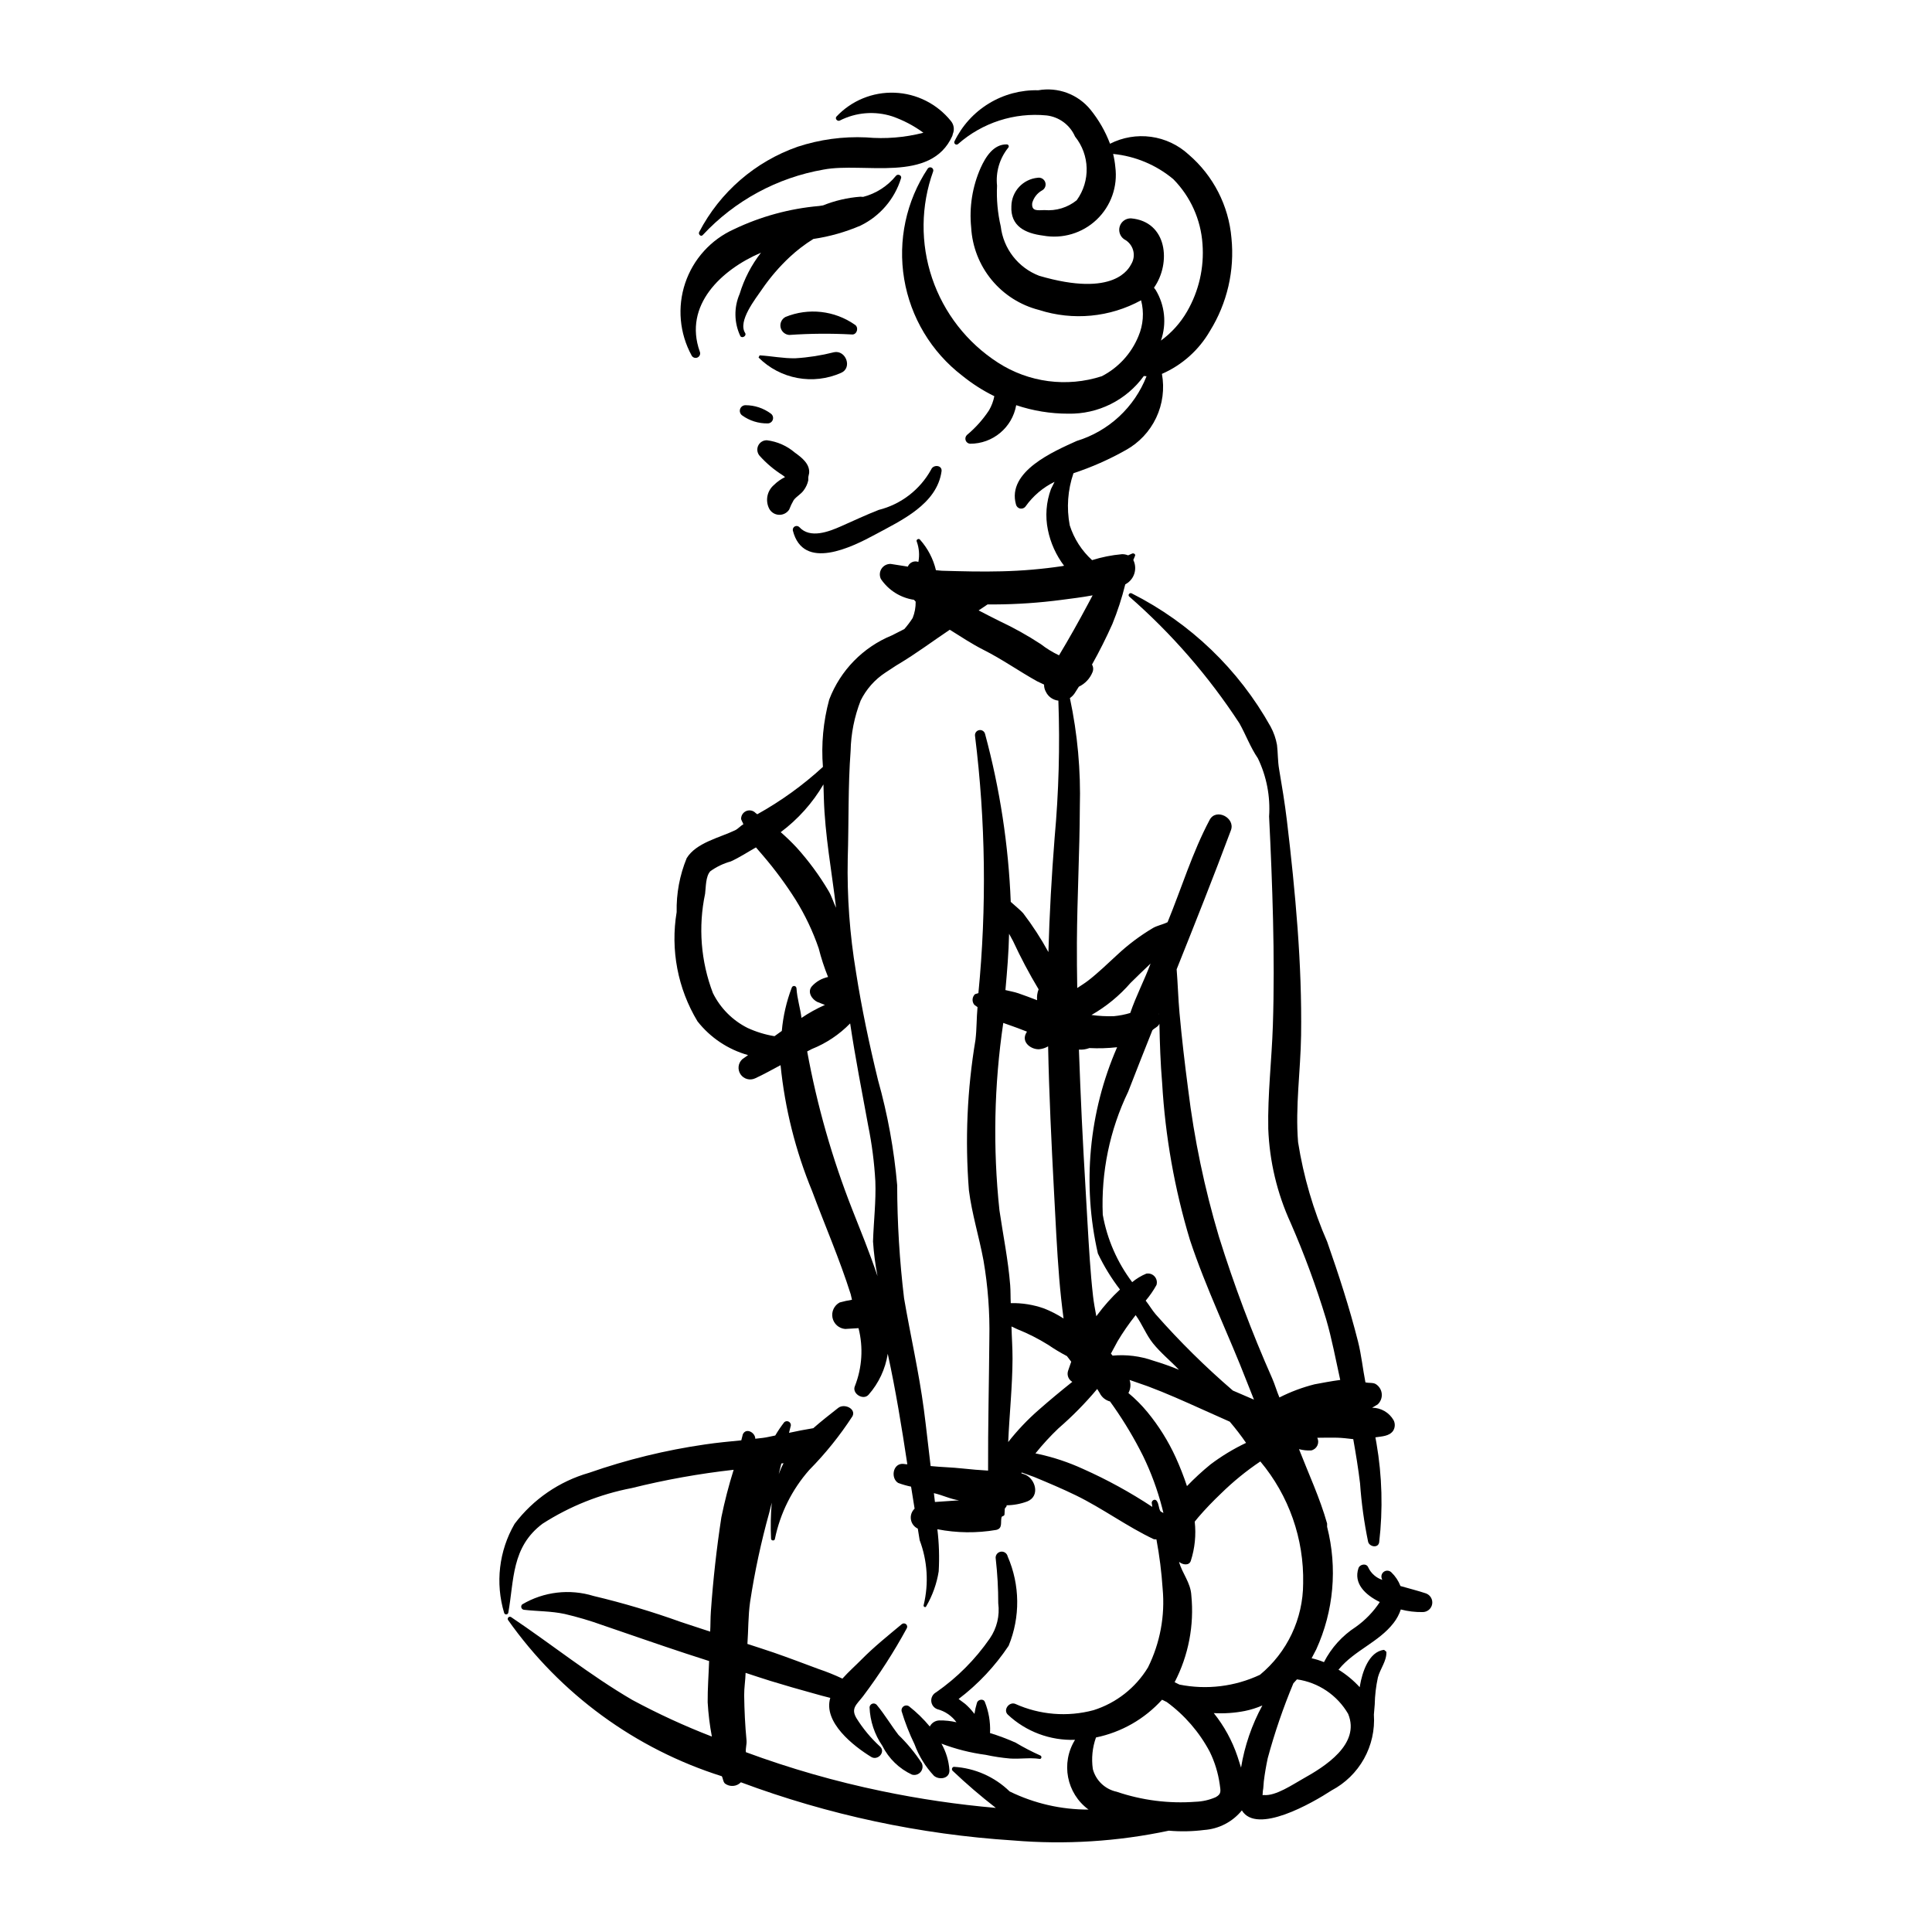<?xml version="1.0" encoding="UTF-8"?>
<!-- Uploaded to: SVG Find, www.svgrepo.com, Generator: SVG Find Mixer Tools -->
<svg fill="#000000" width="800px" height="800px" version="1.1" viewBox="144 144 512 512" xmlns="http://www.w3.org/2000/svg">
 <g>
  <path d="m376.32 595.78c-0.297-0.312-0.75-0.422-1.156-0.281-0.406 0.145-0.691 0.516-0.723 0.945 0.141 3.656 1.316 7.203 3.391 10.219 1.676 3.356 4.441 6.047 7.844 7.629 0.828 0.242 1.719-0.023 2.281-0.676 0.562-0.656 0.688-1.578 0.328-2.359-1.781-2.719-3.852-5.231-6.184-7.492-1.996-2.598-3.688-5.477-5.781-7.984z"/>
  <path d="m390.41 601.55c-1.656-1.992-3.516-3.805-5.555-5.402-0.43-0.262-0.973-0.25-1.391 0.035-0.414 0.285-0.625 0.789-0.535 1.285 0.91 3.016 2.059 5.953 3.434 8.789 1.137 3.09 2.883 5.922 5.129 8.328 1.348 1.188 4.203 0.832 4.113-1.449h0.004c-0.164-2.481-0.887-4.891-2.117-7.051 3.789 1.441 7.731 2.438 11.75 2.969 2.113 0.457 4.25 0.781 6.402 0.969 2.621 0.184 5.277-0.293 7.867 0.102 0.535 0.078 0.656-0.75 0.164-0.914-2.242-1.004-4.422-2.137-6.531-3.394-2.211-0.988-4.481-1.84-6.797-2.551l0.035-0.27c0.098-2.715-0.371-5.418-1.379-7.941-0.344-0.98-1.805-0.691-2.086 0.16-0.301 0.973-0.527 1.973-0.676 2.981l-0.277-0.344c-0.668-0.852-1.414-1.641-2.238-2.344l-1.684-1.258c5.18-3.934 9.66-8.707 13.266-14.117 3.109-7.594 3.016-16.121-0.258-23.648-0.18-0.871-1.031-1.438-1.906-1.258-0.875 0.176-1.438 1.031-1.258 1.906 0.441 3.902 0.664 7.824 0.66 11.754 0.434 3.277-0.363 6.602-2.238 9.324-3.848 5.566-8.668 10.398-14.227 14.266-0.855 0.461-1.359 1.383-1.285 2.352 0.07 0.969 0.707 1.805 1.625 2.129 2.031 0.535 3.816 1.758 5.051 3.461-1.484-0.348-3.004-0.512-4.527-0.488-1.082 0.027-2.059 0.652-2.535 1.621z"/>
  <path d="m349.07 272.55c-1.785 1.543-2.297 4.102-1.246 6.219 0.504 0.969 1.48 1.602 2.574 1.66s2.133-0.461 2.738-1.375c0.332-0.871 0.73-1.711 1.199-2.519 0.707-0.961 1.879-1.531 2.606-2.531v0.004c0.609-0.797 1.039-1.715 1.258-2.695l0.012-0.891 0.219-1.043c0.223-2.481-2.039-4.172-3.793-5.441h-0.004c-2.09-1.793-4.664-2.926-7.394-3.262-0.977-0.023-1.875 0.527-2.301 1.41-0.422 0.879-0.289 1.926 0.34 2.672 1.781 1.996 3.832 3.731 6.094 5.16l0.672 0.512-0.016 0.012v-0.004c-1.094 0.539-2.09 1.254-2.957 2.113z"/>
  <path d="m375.97 285.64c6.93-3.746 16.316-8.023 17.547-16.727 0.238-1.676-2.172-1.887-2.742-0.504-2.949 5.359-7.992 9.246-13.926 10.73-3.414 1.336-6.691 2.887-10.039 4.363-3.16 1.391-8.117 3.324-10.965 0.203-0.309-0.324-0.793-0.406-1.195-0.207-0.398 0.203-0.617 0.645-0.539 1.086 2.738 10.855 15.617 4.434 21.859 1.055z"/>
  <path d="m345.03 238.75c2.805 2.805 6.394 4.691 10.293 5.418 3.898 0.727 7.926 0.258 11.555-1.348 3.082-1.309 1.301-6.144-1.887-5.473v0.004c-3.348 0.852-6.769 1.387-10.215 1.594-3.172 0.066-6.312-0.59-9.469-0.773z"/>
  <path d="m370.53 230.04c-5.379-3.754-12.297-4.523-18.371-2.043-0.996 0.531-1.523 1.652-1.297 2.758 0.23 1.102 1.16 1.922 2.285 2.012 5.508-0.383 11.031-0.43 16.543-0.133 1.41 0.207 2.004-1.902 0.84-2.594z"/>
  <path d="m340.71 254.11c1.949 1.395 4.297 2.129 6.695 2.098 0.633 0.016 1.207-0.387 1.402-0.992 0.195-0.605-0.031-1.27-0.559-1.629-1.93-1.426-4.262-2.195-6.66-2.203-0.66-0.016-1.254 0.406-1.457 1.035s0.031 1.316 0.578 1.691z"/>
  <path d="m327.29 238.22c0.309 0.57 1.012 0.789 1.59 0.504 0.578-0.289 0.828-0.984 0.559-1.574-4.344-12.234 5.695-21.672 16.234-26.188-2.543 3.262-4.461 6.965-5.66 10.926-1.555 3.59-1.484 7.676 0.199 11.207 0.516 0.676 1.719-0.125 1.254-0.852-2.012-3.137 2.777-9.082 4.473-11.578 2.133-3.113 4.598-5.984 7.356-8.559 1.926-1.797 4.023-3.398 6.258-4.781 4.297-0.633 8.492-1.824 12.484-3.535 5.156-2.504 9.043-7.035 10.734-12.512 0.328-0.828-0.895-1.332-1.371-0.645-2.223 2.723-5.254 4.664-8.66 5.543l-0.738-0.047c-3.394 0.258-6.731 1.035-9.887 2.301l-1.043 0.16c-7.824 0.684-15.461 2.769-22.547 6.152-6.117 2.746-10.809 7.926-12.941 14.281-2.133 6.356-1.512 13.316 1.707 19.195z"/>
  <path d="m355.38 182.89c-11.254 3.941-20.578 12.02-26.086 22.594-0.32 0.578 0.453 1.371 0.945 0.805 8.492-9.125 19.738-15.215 32.02-17.348 10.641-2.023 28.453 3.703 34.117-8.926l0.145-0.551c0.469-1.141 0.27-2.445-0.52-3.391-3.652-4.543-9.094-7.281-14.918-7.5-5.824-0.223-11.457 2.098-15.438 6.352-0.438 0.57 0.32 1.332 0.914 1.023 4.301-2.191 9.297-2.59 13.895-1.113 2.953 1.027 5.738 2.492 8.258 4.344-4.949 1.277-10.082 1.691-15.172 1.234-6.152-0.285-12.309 0.555-18.16 2.477z"/>
  <path d="m340.86 524.1-0.41 1.602c-3.211 0.324-6.422 0.613-9.613 1.09-10.461 1.512-20.754 4.031-30.734 7.519-7.863 2.25-14.789 6.992-19.727 13.52-4.152 7.156-5.152 15.719-2.762 23.641 0.09 0.234 0.32 0.383 0.57 0.363 0.25-0.016 0.461-0.195 0.516-0.438 1.57-8.645 0.781-17.375 9.09-23.605h0.004c7.195-4.621 15.207-7.82 23.609-9.434 8.891-2.211 17.918-3.832 27.023-4.848-1.301 4.141-2.387 8.344-3.258 12.594-1.27 8.285-2.195 16.609-2.781 24.977-0.129 1.77-0.078 3.543-0.184 5.316l-7.719-2.539h-0.004c-7.59-2.734-15.324-5.043-23.176-6.906-6.34-1.953-13.211-1.145-18.922 2.234-0.234 0.227-0.32 0.57-0.211 0.879s0.391 0.523 0.715 0.551c3.59 0.414 7.133 0.328 10.695 1.09v-0.004c3.438 0.801 6.824 1.801 10.141 2.996 7.32 2.496 14.621 5.059 21.973 7.481l6.227 2.016c-0.125 3.664-0.414 7.32-0.383 10.988h0.004c0.176 3.031 0.543 6.043 1.109 9.023-7.215-2.785-14.25-6.023-21.059-9.688-11.258-6.551-21.371-14.742-32.164-21.98-0.219-0.129-0.496-0.102-0.688 0.066-0.188 0.172-0.242 0.445-0.133 0.676 13.848 19.645 33.758 34.203 56.676 41.441 0.352 0.613 0.301 1.422 0.836 1.938 1.293 0.969 3.102 0.824 4.227-0.332 23.164 8.641 47.473 13.832 72.145 15.414 13.805 1.16 27.703 0.289 41.254-2.59 3.113 0.273 6.25 0.211 9.352-0.184 3.91-0.27 7.531-2.148 10.008-5.188 3.938 6.484 18.613-1.922 23.789-5.305 3.609-1.906 6.59-4.816 8.578-8.383 1.988-3.562 2.898-7.629 2.621-11.703l0.223-2.672c0.047-2.414 0.328-4.816 0.84-7.176 0.605-2.316 2.375-4.383 2.246-6.793l-0.605-0.516c-4.109 0.453-5.824 6.086-6.402 9.52l-0.059 0.387 0.004-0.004c-1.652-1.805-3.547-3.375-5.633-4.66l0.129-0.129c4.082-4.977 10.527-7.129 14.473-12.234 0.84-1.074 1.488-2.289 1.918-3.582 1.871 0.488 3.805 0.719 5.742 0.691 1.25 0.023 2.336-0.859 2.562-2.086 0.227-1.23-0.473-2.445-1.648-2.867-2.227-0.746-4.504-1.293-6.75-1.953-0.52-1.355-1.328-2.578-2.371-3.586-0.523-0.551-1.367-0.645-1.996-0.215-0.629 0.426-0.855 1.242-0.539 1.934l0.09 0.234c-1.637-0.535-2.981-1.727-3.711-3.285-0.453-1.203-2.242-0.883-2.602 0.195-1.328 3.996 1.68 7.008 5.66 8.969v-0.004c-1.691 2.574-3.852 4.812-6.367 6.598-3.578 2.312-6.488 5.527-8.43 9.324v0.012-0.004c-1.059-0.438-2.156-0.781-3.277-1.031l1.219-2.328v0.004c4.648-10.188 5.664-21.66 2.887-32.508v-0.875c-1.914-6.769-4.894-13.16-7.449-19.707 1.055 0.285 2.148 0.398 3.238 0.34 0.707-0.156 1.301-0.625 1.613-1.273 0.316-0.645 0.32-1.402 0.008-2.051l-0.016-0.031c1.746-0.02 3.484-0.055 5.231-0.02 1.219 0.023 2.82 0.207 4.305 0.383 0.688 3.894 1.332 7.793 1.801 11.719 0.363 5.207 1.078 10.387 2.141 15.496 0.344 1.309 2.621 1.766 2.922 0.152v0.004c1.031-8.758 0.789-17.613-0.715-26.301l-0.281-1.551c1.746-0.262 3.644-0.277 4.684-1.703h-0.004c0.547-0.844 0.605-1.914 0.156-2.812-1.168-2.055-3.344-3.324-5.703-3.328l1.465-0.875c0.773-0.707 1.176-1.734 1.09-2.777-0.082-1.047-0.645-1.992-1.52-2.57-0.73-0.512-1.902-0.262-2.809-0.504-0.707-3.594-1.062-7.258-1.969-10.836-2.254-8.93-5.106-17.676-8.148-26.367h0.004c-3.699-8.445-6.301-17.328-7.734-26.438-0.77-9.41 0.66-18.922 0.797-28.34 0.129-9.453-0.234-18.867-0.926-28.289-0.707-9.578-1.695-19.121-2.84-28.66-0.547-4.566-1.297-9.074-2.066-13.609-0.367-2.141-0.293-4.238-0.551-6.383-0.301-1.695-0.871-3.332-1.691-4.844-8.469-15.18-21.281-27.477-36.797-35.312-0.504-0.301-1.137 0.367-0.691 0.816 11.234 9.812 21.066 21.125 29.223 33.617 1.734 3.106 2.898 6.348 4.894 9.277v0.004c2.305 4.789 3.324 10.098 2.965 15.402 0.457 9.09 0.824 18.191 1.043 27.281 0.223 9.371 0.262 18.762-0.043 28.121-0.301 9.117-1.402 18.258-1.219 27.379 0.328 8.621 2.344 17.094 5.938 24.938 3.621 8.297 6.754 16.801 9.387 25.465 1.551 5.297 2.547 10.746 3.746 16.141-2.418 0.328-4.902 0.797-6.801 1.156-3.223 0.812-6.348 1.984-9.312 3.488-0.707-1.645-1.184-3.379-1.898-5.019-5.43-12.254-10.148-24.809-14.141-37.602-3.816-12.793-6.547-25.883-8.164-39.133-0.883-6.727-1.676-13.477-2.285-20.23-0.336-3.703-0.441-7.621-0.75-11.488 4.906-12.25 9.781-24.508 14.383-36.844 1.227-3.285-3.93-5.965-5.637-2.75-4.586 8.625-7.43 18.059-11.148 27.113-1.293 0.637-2.742 0.891-3.871 1.539v0.004c-3.406 2.019-6.578 4.402-9.473 7.106-2.531 2.316-4.992 4.734-7.711 6.836-0.949 0.73-1.945 1.336-2.887 1.961-0.07-4.039-0.109-8.082-0.09-12.121 0.07-11.934 0.73-23.852 0.777-35.785v-0.004c0.273-9.715-0.609-19.426-2.633-28.93 0.5-0.34 0.93-0.773 1.266-1.277l1.109-1.746v0.004c1.633-0.773 2.918-2.133 3.602-3.805 0.293-0.664 0.25-1.43-0.117-2.055 1.965-3.508 3.766-7.098 5.406-10.77v-0.004c1.387-3.406 2.523-6.906 3.406-10.477l0.629-0.395c1.91-1.387 2.543-3.945 1.508-6.062l0.449-1.098c0.203-0.449-0.363-0.766-0.73-0.621l-1.109 0.484c-0.527-0.227-1.102-0.328-1.68-0.301-2.668 0.238-5.305 0.766-7.859 1.57-2.75-2.504-4.793-5.684-5.922-9.227-0.879-4.609-0.539-9.367 0.988-13.805 4.809-1.59 9.449-3.641 13.863-6.129 3.512-1.938 6.328-4.93 8.047-8.555s2.254-7.699 1.531-11.645c5.348-2.332 9.805-6.316 12.723-11.367 4.566-7.356 6.574-16.016 5.703-24.629-0.734-8.578-4.805-16.523-11.34-22.129-2.766-2.547-6.246-4.188-9.973-4.699-3.723-0.512-7.516 0.129-10.867 1.836-1.23-3.269-2.981-6.316-5.18-9.031-1.637-2.008-3.781-3.547-6.207-4.449-2.43-0.906-5.059-1.145-7.609-0.695-4.629-0.117-9.191 1.105-13.141 3.519-3.953 2.414-7.117 5.922-9.121 10.094-0.078 0.262 0.027 0.539 0.254 0.688 0.227 0.148 0.523 0.129 0.73-0.047 6.43-5.668 14.93-8.418 23.465-7.582 3.328 0.391 6.199 2.523 7.539 5.598 3.938 4.883 4.117 11.797 0.441 16.879-2.41 1.945-5.481 2.879-8.562 2.606-1.801 0.035-3.461 0.402-3.231-1.859 0.383-1.422 1.32-2.633 2.609-3.352 0.773-0.418 1.133-1.336 0.844-2.168-0.285-0.836-1.137-1.336-2.004-1.188-3.891 0.367-6.891 3.594-6.969 7.504-0.289 5.371 3.738 7.231 8.387 7.824 5.137 0.945 10.418-0.625 14.207-4.223 3.789-3.598 5.629-8.793 4.949-13.973-0.105-1.16-0.301-2.312-0.582-3.445 5.867 0.578 11.422 2.906 15.949 6.68 4.555 4.621 7.301 10.719 7.738 17.188 0.473 6.227-0.949 12.453-4.074 17.859-1.746 3.035-4.109 5.668-6.941 7.734 1.559-4.453 1.051-9.363-1.383-13.402l-0.457-0.605c4.609-6.551 3.531-17.543-6.086-18.383-1.355-0.039-2.57 0.82-2.984 2.106-0.414 1.289 0.07 2.695 1.188 3.453 1.148 0.598 2 1.641 2.352 2.887 0.352 1.246 0.168 2.578-0.5 3.688-0.559 0.988-4.289 8.996-24.41 3.082-2.727-1.047-5.113-2.816-6.906-5.121-1.793-2.305-2.918-5.055-3.262-7.953-0.824-3.539-1.156-7.172-0.984-10.801-0.383-3.602 0.672-7.211 2.941-10.035 0.152-0.145 0.203-0.359 0.137-0.555-0.07-0.195-0.246-0.336-0.453-0.352-3.562-0.094-5.652 3.324-6.969 6.219-2.195 4.957-3.059 10.402-2.512 15.797 0.281 5.086 2.18 9.953 5.418 13.887 3.238 3.934 7.648 6.727 12.586 7.981 8.98 2.887 18.75 1.957 27.023-2.57 0.832 3.164 0.582 6.519-0.703 9.527-1.871 4.57-5.305 8.324-9.691 10.59-9.266 3.008-19.398 1.676-27.574-3.625-8.164-5.269-14.301-13.148-17.41-22.352-3.109-9.207-3.008-19.191 0.289-28.332 0.113-0.387-0.074-0.797-0.438-0.969-0.363-0.176-0.797-0.055-1.023 0.277-5.703 8.602-7.93 19.047-6.234 29.227s7.191 19.336 15.375 25.625c2.625 2.129 5.484 3.957 8.52 5.449-0.258 1.309-0.73 2.57-1.398 3.727-1.621 2.461-3.598 4.664-5.859 6.551-0.383 0.363-0.52 0.922-0.344 1.422 0.176 0.5 0.629 0.852 1.156 0.895 6.027 0.031 11.195-4.281 12.242-10.215 4.438 1.492 9.09 2.254 13.77 2.25 7.918 0.164 15.41-3.566 20.051-9.98l0.719 0.055c-3.219 8.254-10.043 14.578-18.52 17.16-6.016 2.731-18.559 8.066-16.078 16.836v-0.004c0.129 0.551 0.57 0.973 1.125 1.074 0.555 0.102 1.121-0.129 1.438-0.594 1.973-2.769 4.606-5 7.66-6.488l-0.949 1.914c-1.277 3.457-1.559 7.203-0.82 10.812 0.695 3.453 2.164 6.707 4.289 9.516l-0.477 0.094v0.004c-5.305 0.789-10.652 1.25-16.012 1.375-5.293 0.145-10.578 0-15.875-0.148l-1.594-0.145c-0.715-3.016-2.176-5.809-4.242-8.117-0.352-0.426-1.133 0.074-0.824 0.562h-0.004c0.617 1.715 0.762 3.566 0.418 5.359-1.074-0.398-2.277 0.102-2.754 1.145l-0.031 0.102-4.535-0.711h0.004c-0.977-0.043-1.906 0.434-2.445 1.25-0.535 0.816-0.602 1.859-0.176 2.738 2.019 2.992 5.207 4.996 8.777 5.519l0.441 0.488c0.027 1.484-0.242 2.957-0.797 4.332-0.66 1.031-1.398 2.008-2.203 2.93l-3.281 1.668c-7.656 3.129-13.676 9.289-16.629 17.012-1.582 5.812-2.144 11.852-1.668 17.855-5.285 4.848-11.121 9.059-17.391 12.547l-0.457-0.336v-0.004c-0.605-0.633-1.523-0.852-2.352-0.562-0.824 0.293-1.402 1.043-1.477 1.914-0.059 0.59 0.469 1.09 0.59 1.656-0.805 0.422-1.352 1.172-2.18 1.57-4.082 1.969-10.328 3.285-12.84 7.402-1.855 4.523-2.762 9.383-2.656 14.273-1.672 10 0.281 20.266 5.512 28.949 3.402 4.336 8.098 7.477 13.41 8.965l-1.562 1.117v0.004c-1.098 1.043-1.277 2.723-0.426 3.977 0.848 1.25 2.481 1.703 3.852 1.066 2.305-1.051 4.508-2.312 6.75-3.496v0.004c1.148 11.469 3.969 22.711 8.363 33.367 3.394 9.117 7.305 18.078 10.234 27.363l0.328 1.441v-0.004c-1.094 0.176-2.18 0.414-3.25 0.711-1.469 0.777-2.246 2.434-1.91 4.062 0.34 1.625 1.711 2.836 3.367 2.965l3.527-0.215v0.004c1.293 5.078 0.961 10.434-0.945 15.316-0.914 1.969 2.168 3.93 3.602 2.332l0.004-0.004c2.695-3.059 4.461-6.828 5.086-10.859 2.117 9.707 3.703 19.473 5.188 29.285-0.492 0.02-0.98-0.148-1.473-0.109-2.477 0.215-2.879 3.891-0.945 5.062h0.008c1.109 0.41 2.246 0.734 3.402 0.977l0.934 5.832v-0.004c-0.781 0.738-1.148 1.812-0.977 2.871 0.168 1.062 0.852 1.969 1.824 2.422l0.488 3.035-0.004 0.004c2.074 5.481 2.453 11.461 1.086 17.16-0.219 0.438 0.438 0.855 0.645 0.414 1.676-2.863 2.805-6.012 3.324-9.289 0.211-3.723 0.094-7.457-0.352-11.16 5.148 1.008 10.438 1.066 15.605 0.176 1.805-0.418 1.043-2.098 1.422-3.426 0.223-0.301 0.688-0.195 0.762-0.66l0.07-1.332c-0.109-0.438 0.691-0.719 0.461-1.109 1.883-0.016 3.75-0.363 5.512-1.023 3.426-1.383 2.215-5.891-0.543-7.094l-1.055-0.371 0.125-0.195 3.246 1.164c3.742 1.555 7.465 3.117 11.113 4.894 7.102 3.465 13.543 8.262 20.656 11.625l0.676 0.043 0.004 0.004c0.805 4.312 1.355 8.672 1.645 13.051 0.668 7.184-0.676 14.41-3.883 20.871-3.273 5.398-8.395 9.422-14.414 11.328-6.922 1.859-14.277 1.262-20.812-1.688-1.59-0.57-3.234 1.625-1.914 2.879 4.812 4.504 11.223 6.902 17.809 6.668-3.82 6.152-2.262 14.207 3.578 18.484-7.246 0.027-14.398-1.617-20.91-4.805-3.984-3.883-9.234-6.199-14.789-6.527-0.219 0.047-0.398 0.203-0.469 0.414-0.07 0.215-0.023 0.449 0.125 0.617 3.656 3.477 7.488 6.766 11.477 9.859-10.176-0.887-20.293-2.379-30.293-4.461-12.223-2.535-24.238-5.981-35.945-10.305-0.129-1.074 0.27-2.059 0.164-3.16-0.379-3.957-0.566-7.93-0.621-11.898-0.023-1.992 0.328-3.973 0.379-5.965 2.215 0.711 4.41 1.48 6.637 2.152 3.773 1.145 7.566 2.262 11.371 3.293 1.461 0.398 2.941 0.844 4.434 1.188-1.945 6.438 6.144 12.77 10.859 15.656 1.691 1.035 3.879-1.273 2.348-2.754l-0.004 0.004c-2.43-2.219-4.543-4.754-6.281-7.547-1.527-2.613 0.023-3.551 1.781-5.82h-0.004c4.289-5.695 8.152-11.699 11.562-17.961 0.215-0.367 0.137-0.836-0.184-1.109-0.324-0.277-0.797-0.281-1.125-0.012-3.644 3.043-7.328 5.984-10.672 9.371-1.484 1.512-3.41 3.211-5.062 5.059l-0.004 0.004c-2.062-0.973-4.184-1.828-6.348-2.555-3.93-1.465-7.859-2.953-11.82-4.332-2.316-0.805-4.672-1.527-7.008-2.305 0.262-3.699 0.188-7.422 0.707-11.094v-0.004c1.219-8.027 2.926-15.973 5.109-23.793l0.625-2.523h0.004c-0.27 3.168-0.332 6.352-0.18 9.527 0.02 0.578 0.965 0.637 1.023 0.051 1.387-6.781 4.527-13.078 9.105-18.27 4.293-4.352 8.137-9.133 11.465-14.262 0.965-1.953-2.172-3.453-3.805-2.172-2.246 1.77-4.492 3.519-6.598 5.371-2.164 0.348-4.305 0.766-6.43 1.23l0.496-2c0.012-0.418-0.223-0.805-0.598-0.984-0.379-0.18-0.824-0.121-1.145 0.148-0.871 1.129-1.676 2.309-2.398 3.539-1.109 0.207-2.18 0.504-3.309 0.637l-1.988 0.223-0.004-0.117c-0.082-1.539-2.418-2.875-3.289-1.066zm132.03 88.324-0.949-2.957c-1.402-4.164-3.527-8.047-6.277-11.477 2.754 0.156 5.512-0.031 8.219-0.562 1.598-0.324 3.156-0.812 4.652-1.461-2.789 5.133-4.699 10.695-5.644 16.457zm28.383-14.227c3.316 8.047-6.203 13.98-11.992 17.203-2.652 1.48-7.242 4.637-10.387 4.301l-0.301 0.035 0.078-1.129c0.176-0.816 0.152-1.715 0.254-2.547 0.25-2.051 0.605-4.098 1.035-6.117 1.828-6.758 4.102-13.387 6.797-19.848l0.945-1.043v-0.004c5.684 0.812 10.684 4.184 13.57 9.148zm-23.391-10.348c-6.648 3.121-14.121 4.023-21.32 2.582l-1.273-0.625v-0.004c3.676-7.082 5.211-15.078 4.426-23.016-0.18-3.406-2.457-5.852-3.254-8.883 0.996 0.836 2.664 1.051 3.106-0.238 1.086-3.356 1.441-6.906 1.047-10.41l0.914-1.125c1.902-2.215 3.93-4.316 6.035-6.32 3.211-3.152 6.707-6.004 10.441-8.512 7.57 9.039 11.598 20.52 11.344 32.305-0.012 9.391-4.219 18.281-11.465 24.254zm-34.523-78.148 4.832 1.684c4.836 1.812 9.543 3.922 14.25 6.039l7.465 3.336h-0.004c1.535 1.797 2.977 3.672 4.32 5.617-3.32 1.578-6.473 3.484-9.406 5.695-2.203 1.793-4.289 3.719-6.258 5.762-0.855-2.582-1.848-5.117-2.973-7.594-1.969-4.312-4.488-8.348-7.496-12.004-1.52-1.848-3.207-3.543-5.047-5.07 0.578-1.059 0.695-2.312 0.316-3.461zm-4.512-6.449-0.441-0.535 1.715-3.176h-0.008c1.457-2.445 3.078-4.789 4.848-7.019 1.734 2.391 2.777 5.215 4.578 7.457 2.074 2.59 4.648 4.641 6.898 7.023-2.215-0.914-4.477-1.715-6.773-2.398-3.469-1.227-7.156-1.688-10.82-1.348zm20.5-30.652c4.227 12.785 10.254 25.09 15.113 37.652l1.855 4.668-5.59-2.406-0.004-0.004c-7.269-6.25-14.102-13-20.445-20.195-0.961-1.109-1.727-2.465-2.66-3.633h0.004c1.086-1.281 2.043-2.672 2.859-4.141 0.242-0.793 0.051-1.656-0.504-2.273-0.555-0.617-1.391-0.898-2.203-0.738-1.352 0.562-2.606 1.32-3.731 2.254-3.969-5.258-6.641-11.379-7.797-17.867-0.469-11.25 1.84-22.445 6.727-32.59 2.102-5.441 4.258-10.863 6.418-16.289 0.57-0.641 1.52-0.883 1.867-1.73 0.109 5.254 0.277 10.496 0.727 15.734v0.004c0.816 14.09 3.285 28.039 7.363 41.555zm-8.215-59.988 0.012 0.164-0.051-0.059zm-7.492-8.16c1.73-1.734 3.508-3.41 5.277-5.098-1.66 4.434-3.867 8.625-5.387 13.098v-0.004c-1.41 0.426-2.859 0.707-4.324 0.848-1.992 0.066-3.984-0.039-5.957-0.316 3.918-2.238 7.434-5.125 10.391-8.535zm-11.059 17.34 0.078-0.043v-0.004c2.465 0.129 4.934 0.055 7.387-0.219-7.496 17.207-9.281 36.363-5.098 54.66 1.609 3.379 3.574 6.578 5.856 9.551-2.207 2.059-4.219 4.312-6.012 6.738l-0.254 0.348c-0.336-1.82-0.68-3.613-0.871-5.332-0.727-6.426-1.082-12.879-1.461-19.332-0.719-12.277-1.438-24.547-1.93-36.836l-0.352-9.168h0.004c0.898 0.066 1.805-0.059 2.652-0.367zm-7.336-118.81c2.504-0.344 5.43-0.66 8.312-1.211l-1.242 2.332c-2.445 4.594-4.981 9.105-7.656 13.555l-0.035-0.012-0.004 0.004c-1.695-0.805-3.301-1.789-4.781-2.941-3.504-2.293-7.16-4.336-10.949-6.113-1.863-0.906-3.691-1.883-5.543-2.832l2.363-1.582c0.641 0 1.289 0.012 1.93 0 5.887-0.031 11.77-0.434 17.605-1.199zm-12.777 90.41c2.027 4.379 4.289 8.648 6.773 12.785-0.359 0.918-0.496 1.906-0.398 2.887-1.629-0.621-3.266-1.254-4.93-1.82-1.125-0.387-2.297-0.578-3.465-0.863 0.449-4.969 0.863-9.941 0.969-14.922zm-0.766 91.105c-0.527-6.633-1.871-13.152-2.836-19.734-1.762-16.535-1.422-33.227 1.012-49.676 1.77 0.641 3.609 1.254 5.094 1.855l1.184 0.453-0.32 0.578c-1.125 2.418 1.605 4.254 3.66 4.082v-0.004c0.801-0.09 1.574-0.348 2.266-0.758 0.254 12.777 0.879 25.543 1.551 38.301 0.414 7.723 0.762 15.449 1.391 23.156 0.293 3.562 0.676 7.117 1.148 10.66v0.004c-1.625-1.051-3.356-1.941-5.156-2.652-2.836-1.004-5.828-1.484-8.836-1.418-0.082-1.613-0.027-3.231-0.156-4.844zm-49.48-132.62 0.109 3.684c0.281 9.75 2.086 19.32 3.234 28.992v0.016c-0.719-1.461-1.148-3.059-1.992-4.465-2.434-4.109-5.273-7.965-8.473-11.512-1.332-1.422-2.734-2.777-4.203-4.059 4.582-3.422 8.434-7.723 11.324-12.656zm-20.121 64.531c-3.981-2-7.203-5.246-9.176-9.242-3.203-8.391-3.918-17.531-2.066-26.32 0.223-1.758 0.129-4.574 1.367-5.945 1.637-1.188 3.473-2.066 5.422-2.606 2.316-1.043 4.453-2.465 6.688-3.723l1.961 2.281c3.125 3.656 5.984 7.535 8.555 11.602 2.512 4.043 4.562 8.359 6.109 12.863 0.652 2.586 1.484 5.125 2.484 7.598-1.664 0.348-3.172 1.215-4.305 2.481-1.289 1.527 0.078 3.488 1.484 4.141l1.988 0.781c-2.168 0.961-4.246 2.113-6.211 3.438-0.324-2.633-1.152-5.109-1.32-7.801h-0.004c0.012-0.316-0.215-0.594-0.527-0.652-0.309-0.059-0.617 0.121-0.723 0.422-1.406 3.688-2.293 7.551-2.641 11.484l-1.938 1.391c-2.473-0.406-4.875-1.145-7.148-2.191zm15.812 6.234 1.199-0.621-0.004-0.004c3.836-1.527 7.309-3.844 10.191-6.801 1.355 9.082 3.125 18.074 4.781 27.105 0.984 4.852 1.617 9.77 1.895 14.715 0.203 5.328-0.449 10.641-0.617 15.961 0.203 3.086 0.602 6.156 1.191 9.191-2.094-6.246-4.609-12.367-6.664-17.586-5.34-13.566-9.348-27.621-11.973-41.961zm33.855 119.4-0.277-2.34c2.293 0.504 4.398 1.594 6.672 1.902zm-1.141-9.52c-0.613-4.981-1.129-9.977-1.785-14.938-1.316-9.938-3.559-19.648-5.254-29.516v0.004c-1.195-9.953-1.809-19.973-1.828-29.996-0.82-9.422-2.523-18.746-5.082-27.852-2.305-9.457-4.332-19.012-5.836-28.633h0.004c-1.66-9.926-2.391-19.984-2.188-30.047 0.301-9.5 0.055-19.066 0.762-28.539 0.098-4.574 1-9.094 2.664-13.355 1.48-2.996 3.727-5.543 6.519-7.379l2.867-1.883 0.66-0.398c4.703-2.812 9.055-6.074 13.57-9.102 2.957 1.832 5.852 3.777 8.941 5.332 4.969 2.5 9.402 5.66 14.234 8.344l1.812 0.859v0.004c-0.012 0.656 0.148 1.305 0.469 1.879 0.617 1.316 1.879 2.215 3.324 2.371 0.434 12.125 0.102 24.266-0.996 36.348-0.797 10.098-1.363 20.18-1.645 30.285-1.965-3.59-4.195-7.023-6.676-10.281-0.328-0.414-1.91-1.82-3.305-3.023v0.004c-0.594-15.047-2.879-29.98-6.809-44.516-0.18-0.703-0.879-1.145-1.59-0.996-0.711 0.145-1.18 0.824-1.066 1.543 2.809 22.613 3.109 45.473 0.891 68.152l-0.898 0.273c-0.801 0.758-0.871 2.008-0.156 2.848l0.824 0.582c-0.277 2.883-0.195 5.777-0.543 8.652h0.004c-2.211 13.176-2.797 26.57-1.746 39.887 0.797 6.293 2.719 12.383 3.867 18.605 1.172 6.816 1.691 13.727 1.551 20.641-0.086 11.676-0.383 23.367-0.336 35.047-2.238-0.133-4.473-0.312-6.703-0.555-2.82-0.316-5.672-0.359-8.523-0.652zm20.555-6.371c0.324-7.371 1.117-14.711 1.148-22.066 0.012-2.859-0.207-5.707-0.277-8.555l1.52 0.711c2.848 1.137 5.586 2.523 8.191 4.144 1.598 1.098 3.266 2.098 4.984 2.996l1.137 1.484-0.859 2.488v0.004c-0.324 1.098 0.152 2.277 1.148 2.844-3.012 2.402-5.973 4.856-8.852 7.387-2.973 2.59-5.699 5.457-8.133 8.562zm19.793 7.113c-3.754-1.723-7.684-3.039-11.719-3.918l-0.855-0.172c1.887-2.356 3.93-4.582 6.117-6.664 3.691-3.191 7.117-6.676 10.25-10.418l0.668 1.078h-0.004c0.543 1.105 1.543 1.918 2.734 2.231l1.027 1.441c2.891 4.141 5.477 8.492 7.734 13.012 2.129 4.387 3.82 8.977 5.043 13.699l0.348 1.41-0.754-0.418c-0.578-0.863-0.383-1.957-1.035-2.812-0.547-0.719-1.566 0.074-1.262 0.836l0.102 0.777v-0.004c-5.844-3.859-11.992-7.231-18.391-10.078zm3.469 71.184c6.75-1.387 12.883-4.891 17.504-10l1.242 0.598c4.746 3.477 8.645 7.984 11.402 13.18 1.332 2.723 2.227 5.633 2.648 8.633 0.238 1.773 0.512 2.555-1.07 3.414h0.004c-1.68 0.738-3.484 1.148-5.316 1.211-7.078 0.535-14.195-0.367-20.918-2.652-3.074-0.648-5.523-2.973-6.328-6.012-0.406-2.816-0.121-5.691 0.836-8.371zm-82.785-72.676-0.141 0.25c-1.227 2.438-2.043 5.062-2.418 7.766 0.777-2.621 1.258-5.293 1.969-7.949z"/>
 </g>
</svg>